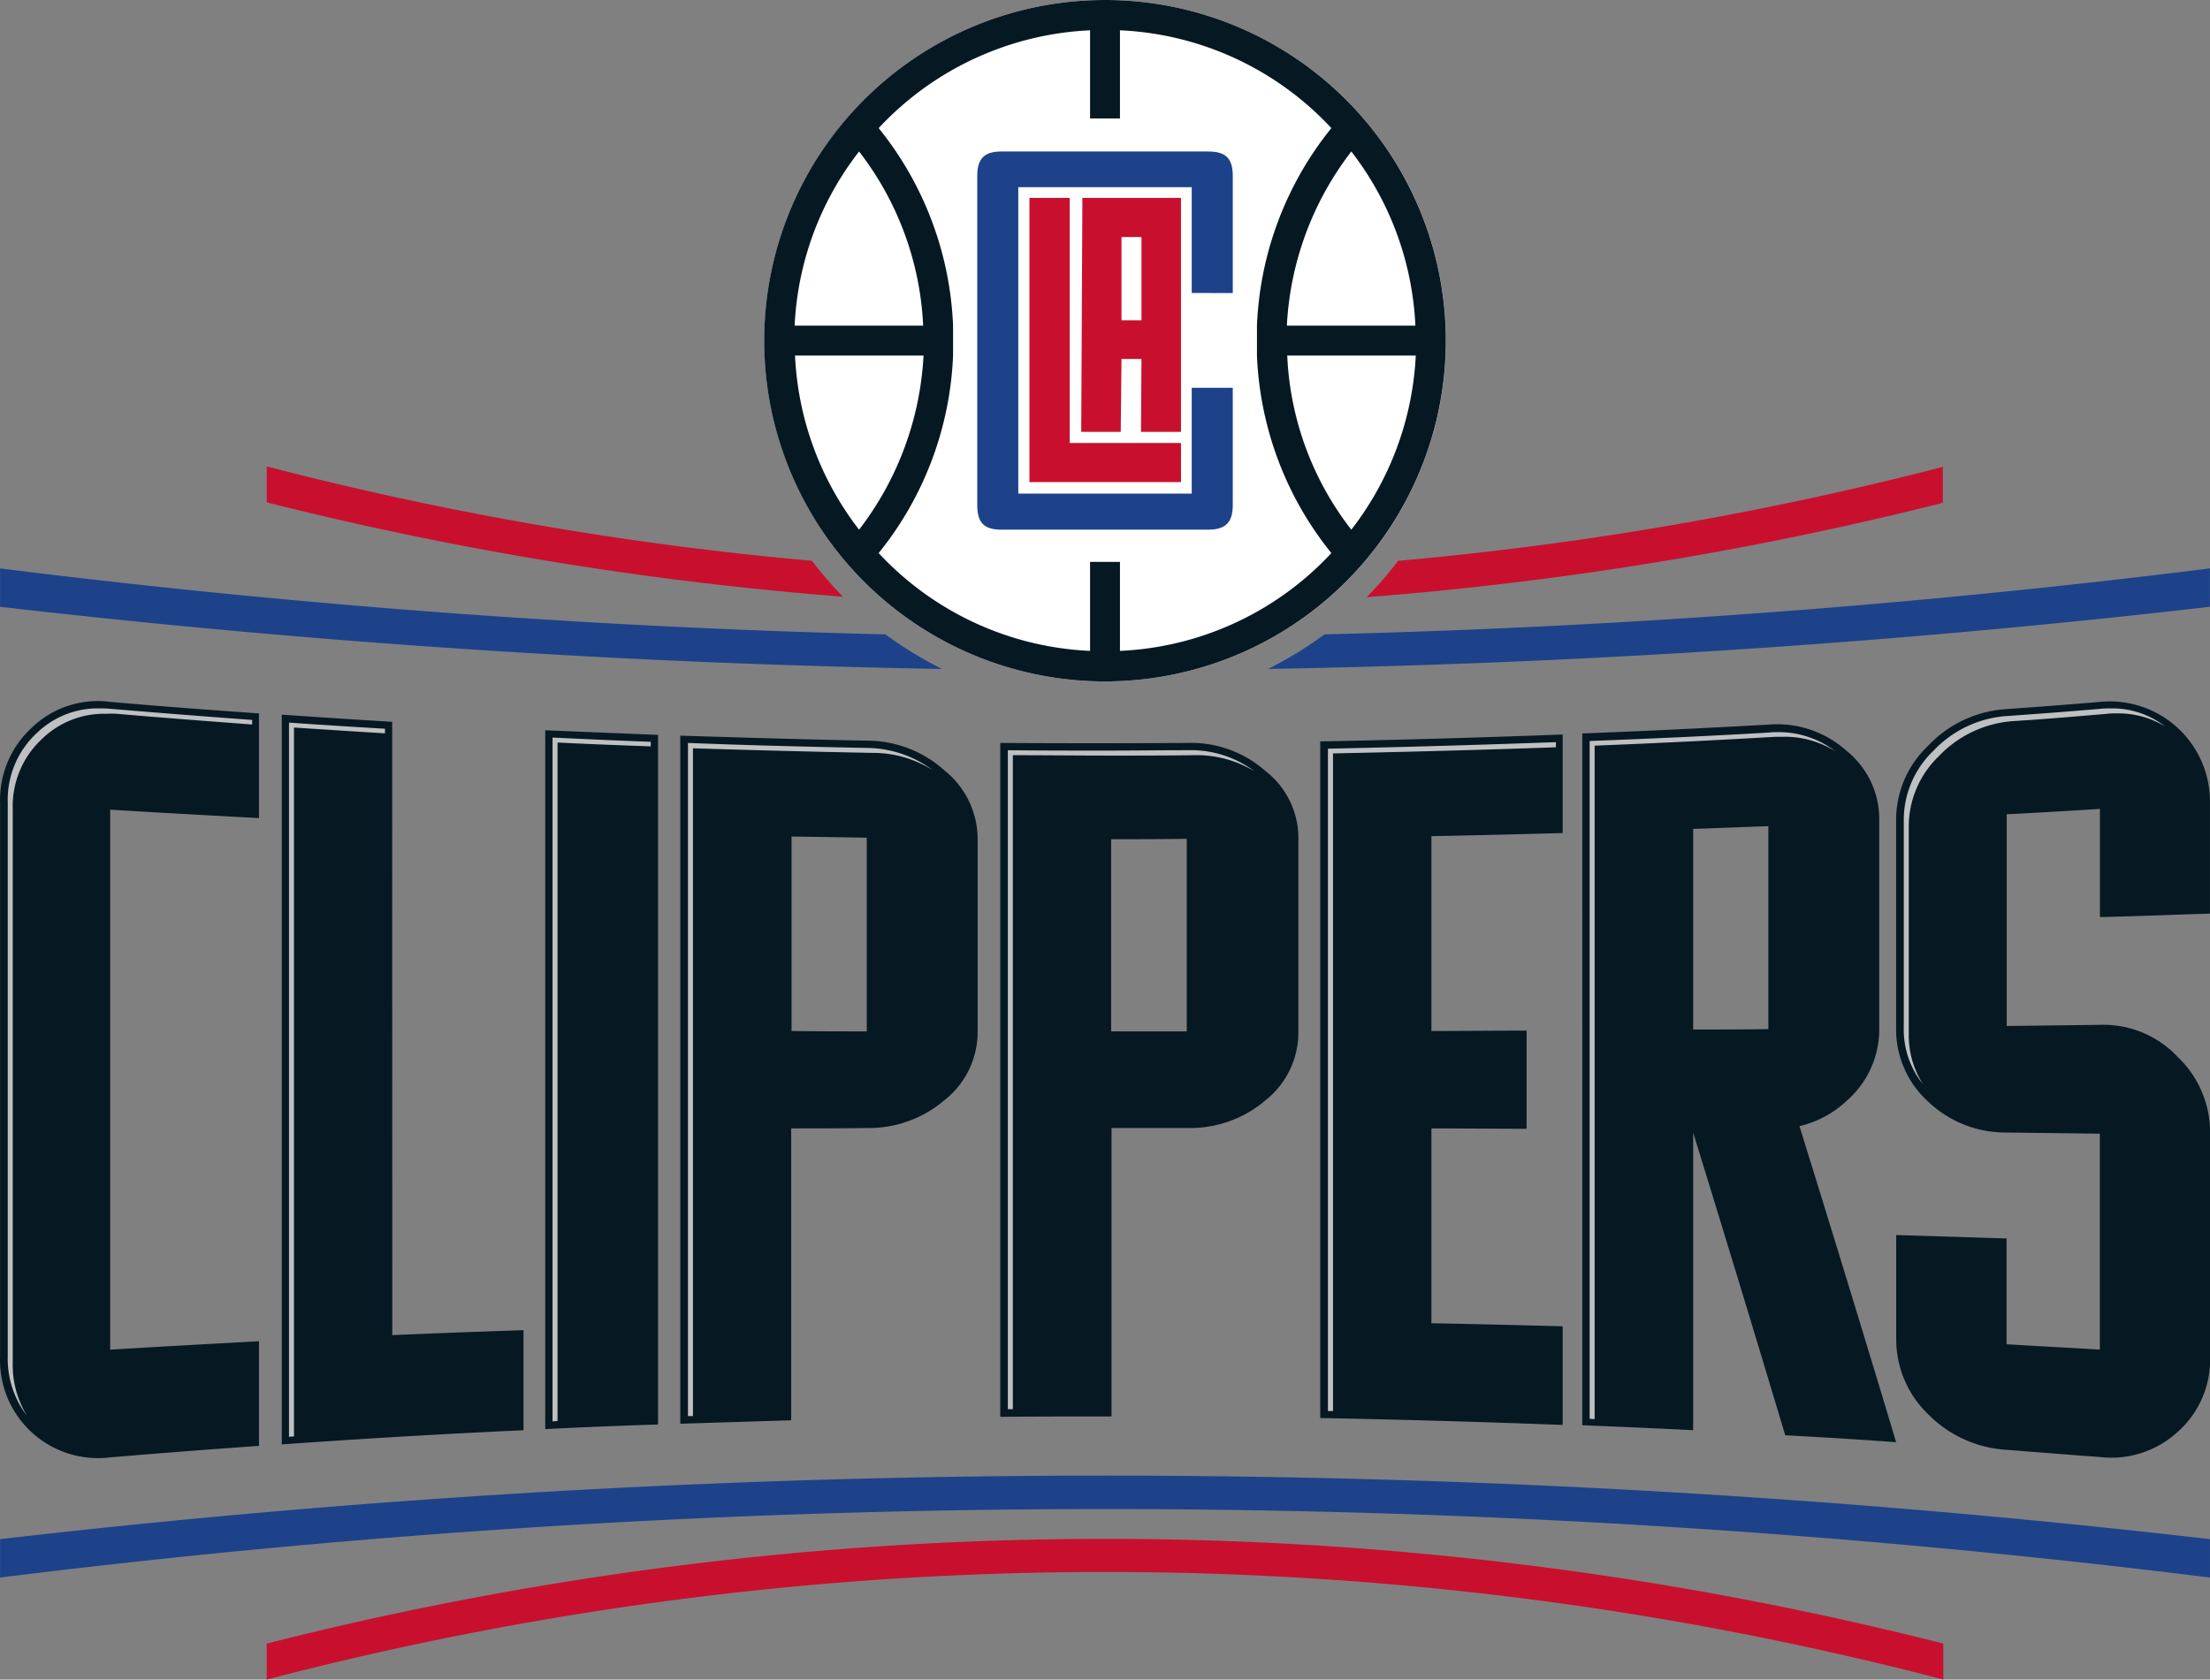 <svg xmlns="http://www.w3.org/2000/svg" id="Layer_1" data-name="Layer 1" viewBox="0 0 920.81 700"><rect x="0" y="0" width="920.81" height="700" fill="#808080" stroke="none"/><defs><clipPath id="clip-path" transform="translate(-79.59 -190)"><path d="M0 0h1080v1080H0z" style="fill:none"/></clipPath><style>.cls-3{fill:#061922}.cls-4{fill:#bec0c2}.cls-5{fill:#1d428a}.cls-6{fill:#c8102e}</style></defs><g style="clip-path:url(#clip-path)"><path d="M13.3 303.24A40.84 40.84 0 0 0 .03 334.57V565.4a40.84 40.84 0 0 0 45.88 42c20.62-1.75 41.4-3.35 62-4.79V559c-20.62 1.12-41.4 2.24-62 3.52V337.45c20.62 1.28 41.4 2.4 62 3.52v-43.64c-20.62-1.44-41.4-3-62-4.8a39.52 39.52 0 0 0-32.61 10.71M163.41 300.84c-15.34-.95-30.69-1.91-46-3V602q50.36-3.6 100.71-5.92v-41.71c-18.22.64-36.45 1.28-54.67 2.08ZM227.18 595.62q23.5-1.2 47-1.92V306.28l-47-1.92ZM361.14 308.68c-25.9-.48-51.79-1.28-77.69-2.08v286.78l46.2-1.44V470.29c10.55 0 20.94 0 31.33-.16a48.52 48.52 0 0 0 32.61-11.67 36.08 36.08 0 0 0 13.75-28.61V349.6a36.71 36.71 0 0 0-13.75-28.45 48.43 48.43 0 0 0-32.45-12.47m0 121.17c-10.55 0-20.94 0-31.33-.16v-81.05l31.33.48ZM769.25 458.94a39.4 39.4 0 0 0 13.74-30.53v-86.16a36.48 36.48 0 0 0-13.74-29.42A43.27 43.27 0 0 0 736.8 302c-25.9 1.44-51.64 2.72-77.53 3.68V594c15.34.64 30.85 1.28 46.2 2.07v-124q19.17 62.1 38.36 126.12c15.35.8 30.69 1.76 46.2 2.88-13.43-44.76-26.86-88.56-40.28-131.72a42.93 42.93 0 0 0 19.5-10.39m-63.78-113.5c10.39-.32 20.94-.8 31.33-1.12v84.57c-10.39.16-20.94.16-31.33.16ZM494.46 309.64q-38.85.24-77.69 0V590.5c15.51-.16 30.85-.16 46.36-.16V470.13h31.49a48.42 48.42 0 0 0 32.61-11.51A36.11 36.11 0 0 0 540.98 430v-80.56a35.39 35.39 0 0 0-13.75-28.13 46.88 46.88 0 0 0-32.77-11.67m0 120.21h-31.49v-80.09c10.55 0 20.94 0 31.49-.16ZM550.09 591c33.73.64 67.3 1.6 101 2.88v-41.11c-18.23-.48-36.45-.95-54.68-1.27v-81.21c10.4 0 29.1.16 39.65.16v-40.92c-10.39 0-29.09.16-39.65.16v-81.21c18.23-.32 36.45-.8 54.68-1.28v-41.08q-50.36 1.92-101 2.88zM920.79 380.77v-46.2a41.74 41.74 0 0 0-41.22-42.24 43 43 0 0 0-4.66.2c-13 1.12-25.9 2.08-38.84 3a49 49 0 0 0-32.77 15.35 42.55 42.55 0 0 0-13.27 31.17v86.32a40.62 40.62 0 0 0 13.27 30.69 46.68 46.68 0 0 0 32.77 12.95l38.84.48v90c-13-.8-25.9-1.44-38.84-2.24v-44.08l-46-1.44v43.16a43.37 43.37 0 0 0 13.27 31.49 50 50 0 0 0 32.77 14.87c12.94 1 25.89 2.08 38.84 3a40.77 40.77 0 0 0 32.29-10.39 40.17 40.17 0 0 0 13.59-31.65v-92.36a43.36 43.36 0 0 0-13.59-32.45 42.38 42.38 0 0 0-32.29-13.27l-38.84.48v-88.24c12.94-.64 25.89-1.44 38.84-2.24v45.08c15.35-.32 30.69-1 45.88-1.44" class="cls-3"/><path d="M48.63 297.49c18.22 1.6 37.24 3 56.43 4.47v-1.91c-19.67-1.44-39.65-3-59.15-4.64a39 39 0 0 0-4.32-.16 36.44 36.44 0 0 0-26.05 10.07 37.91 37.91 0 0 0-12.31 29.09v230.83a39 39 0 0 0 8 24.78A40.25 40.25 0 0 1 5.31 568V337.29a38.27 38.27 0 0 1 12.46-29.57 37 37 0 0 1 26.54-10.23 39 39 0 0 1 4.32 0M160.41 305.64v-1.92c-13.26-.8-26.69-1.6-40-2.56v297.65l2.08-.16V303.24h.32c12.15.8 24.78 1.6 37.56 2.4M271.14 311.08v-1.92c-13.43-.48-27.17-1.12-40.92-1.76v285l2.08-.16V309.48h.32c12.63.64 25.57 1.12 38.52 1.6M363.86 313.79a46.4 46.4 0 0 1 24.78 7.2 46.57 46.57 0 0 0-27.5-9.27c-24.78-.48-49.87-1.12-74.49-2.08v280.54h2.08v-278.3h.32c24.77.79 50 1.43 74.81 1.91M742.71 307.08a39.5 39.5 0 0 1 22.06 6.07 39 39 0 0 0-24.78-8 20.4 20.4 0 0 0-3 .16c-24.46 1.44-49.56 2.56-74.65 3.52V591.3l2.07.16v-280.7h.32c25.26-1 50.52-2.24 75-3.68h3M463.29 314.91c11.35 0 22.86 0 34-.16h.47a46.2 46.2 0 0 1 24.94 6.72 44 44 0 0 0-27.65-8.8h-.48c-11.35 0-22.86.16-34.05.16-13.27 0-27 0-40.6-.16V587.3H422V314.75h.41c13.59 0 27.34.16 40.93.16M648.08 309.32c-31.33 1.12-63.3 2.07-94.79 2.71V588.1h2.12V314h.32c30.53-.64 61.71-1.44 92.56-2.56v-2.07ZM877.79 297.49a34 34 0 0 1 4.15-.16 37.35 37.35 0 0 1 20.15 5.43 35.8 35.8 0 0 0-22.86-7.51 33 33 0 0 0-4 .16c-13 1.12-25.9 2.08-38.84 3a46.3 46.3 0 0 0-30.7 14.38 40 40 0 0 0-12.47 29.1v86.32a36.23 36.23 0 0 0 8 23.66A37.7 37.7 0 0 1 795.3 431v-86.36a40.6 40.6 0 0 1 12.63-29.57 47.2 47.2 0 0 1 31.17-14.55c12.79-.79 25.74-1.91 38.69-3" class="cls-4"/><path d="M.03 657.48a3727.8 3727.8 0 0 1 920.76 0v-16a4013.8 4013.8 0 0 0-920.76 0Z" class="cls-5"/><path d="M111.13 700a1382.9 1382.9 0 0 1 698.56 0v-15a1419.74 1419.74 0 0 0-698.56 0z" class="cls-6"/><path d="M368.97 264.4A3696 3696 0 0 1 .03 236.9v16c130.12 15 261.2 23.66 392.44 25.9a160.5 160.5 0 0 1-23.5-14.39M551.85 264.4a160.5 160.5 0 0 1-23.5 14.39c131.24-2.24 262.32-10.87 392.44-25.9v-16a3696 3696 0 0 1-368.94 27.5" class="cls-5"/><path d="M338.28 233.71a1390 1390 0 0 1-227.15-39.33v15a1440.6 1440.6 0 0 0 240.1 39.32 168 168 0 0 1-12.95-15M582.54 233.71a147 147 0 0 1-13.13 15.18 1435.5 1435.5 0 0 0 240.1-39.32v-15a1400 1400 0 0 1-227 39.17" class="cls-6"/><path d="M398.05 332a142 142 0 1 1 142 142 141.95 141.95 0 0 1-142-142" style="fill:#fff" transform="translate(-79.59 -190)"/><path d="M460.41 0a142 142 0 1 0 142 142 141.95 141.95 0 0 0-142-142m102.63 63.14a128.2 128.2 0 0 1 26.69 72.58h-53.55a129.53 129.53 0 0 1 26.86-72.58m-205.1 0a128.2 128.2 0 0 1 26.7 72.58h-53.55a127.9 127.9 0 0 1 26.85-72.58m0 157.62a128.13 128.13 0 0 1-26.69-72.58h53.55a130.2 130.2 0 0 1-26.86 72.58m108.7 50.51v-37.08h-12.46v37.08a128 128 0 0 1-88.08-40.76 140 140 0 0 0 31-82.33v-12.46a140 140 0 0 0-31-82.33 128.36 128.36 0 0 1 88.08-40.76v36.76h12.46V12.63a128 128 0 0 1 88.08 40.76 139.92 139.92 0 0 0-31 82.33v12.46a139.94 139.94 0 0 0 31 82.33 128 128 0 0 1-88.08 40.76m96.4-50.51a127 127 0 0 1-26.7-72.58h53.55a128.7 128.7 0 0 1-26.85 72.58" class="cls-3"/><path d="M428.92 82.49v118.45h63.14v-16.31H445.7V82.49z" class="cls-6"/><path d="M513.64 122.13V73.37c0-7.35-2.88-10.23-10.23-10.23h-86.16c-7.19 0-10.07 3-10.07 10.23v137.16c0 7.35 2.88 10.23 10.07 10.23h86.16c7.19 0 10.23-3 10.23-10.23v-48.92h-17.1v44.12h-72.26V78h72.26v44.12Z" class="cls-5"/><path d="M492.06 180V82.48h-41.08L450.5 180h16.46l.32-30.38h8.32l-.19 30.38Zm-16.46-46.52h-8.32V98.79h8.32Z" class="cls-6"/></g></svg>